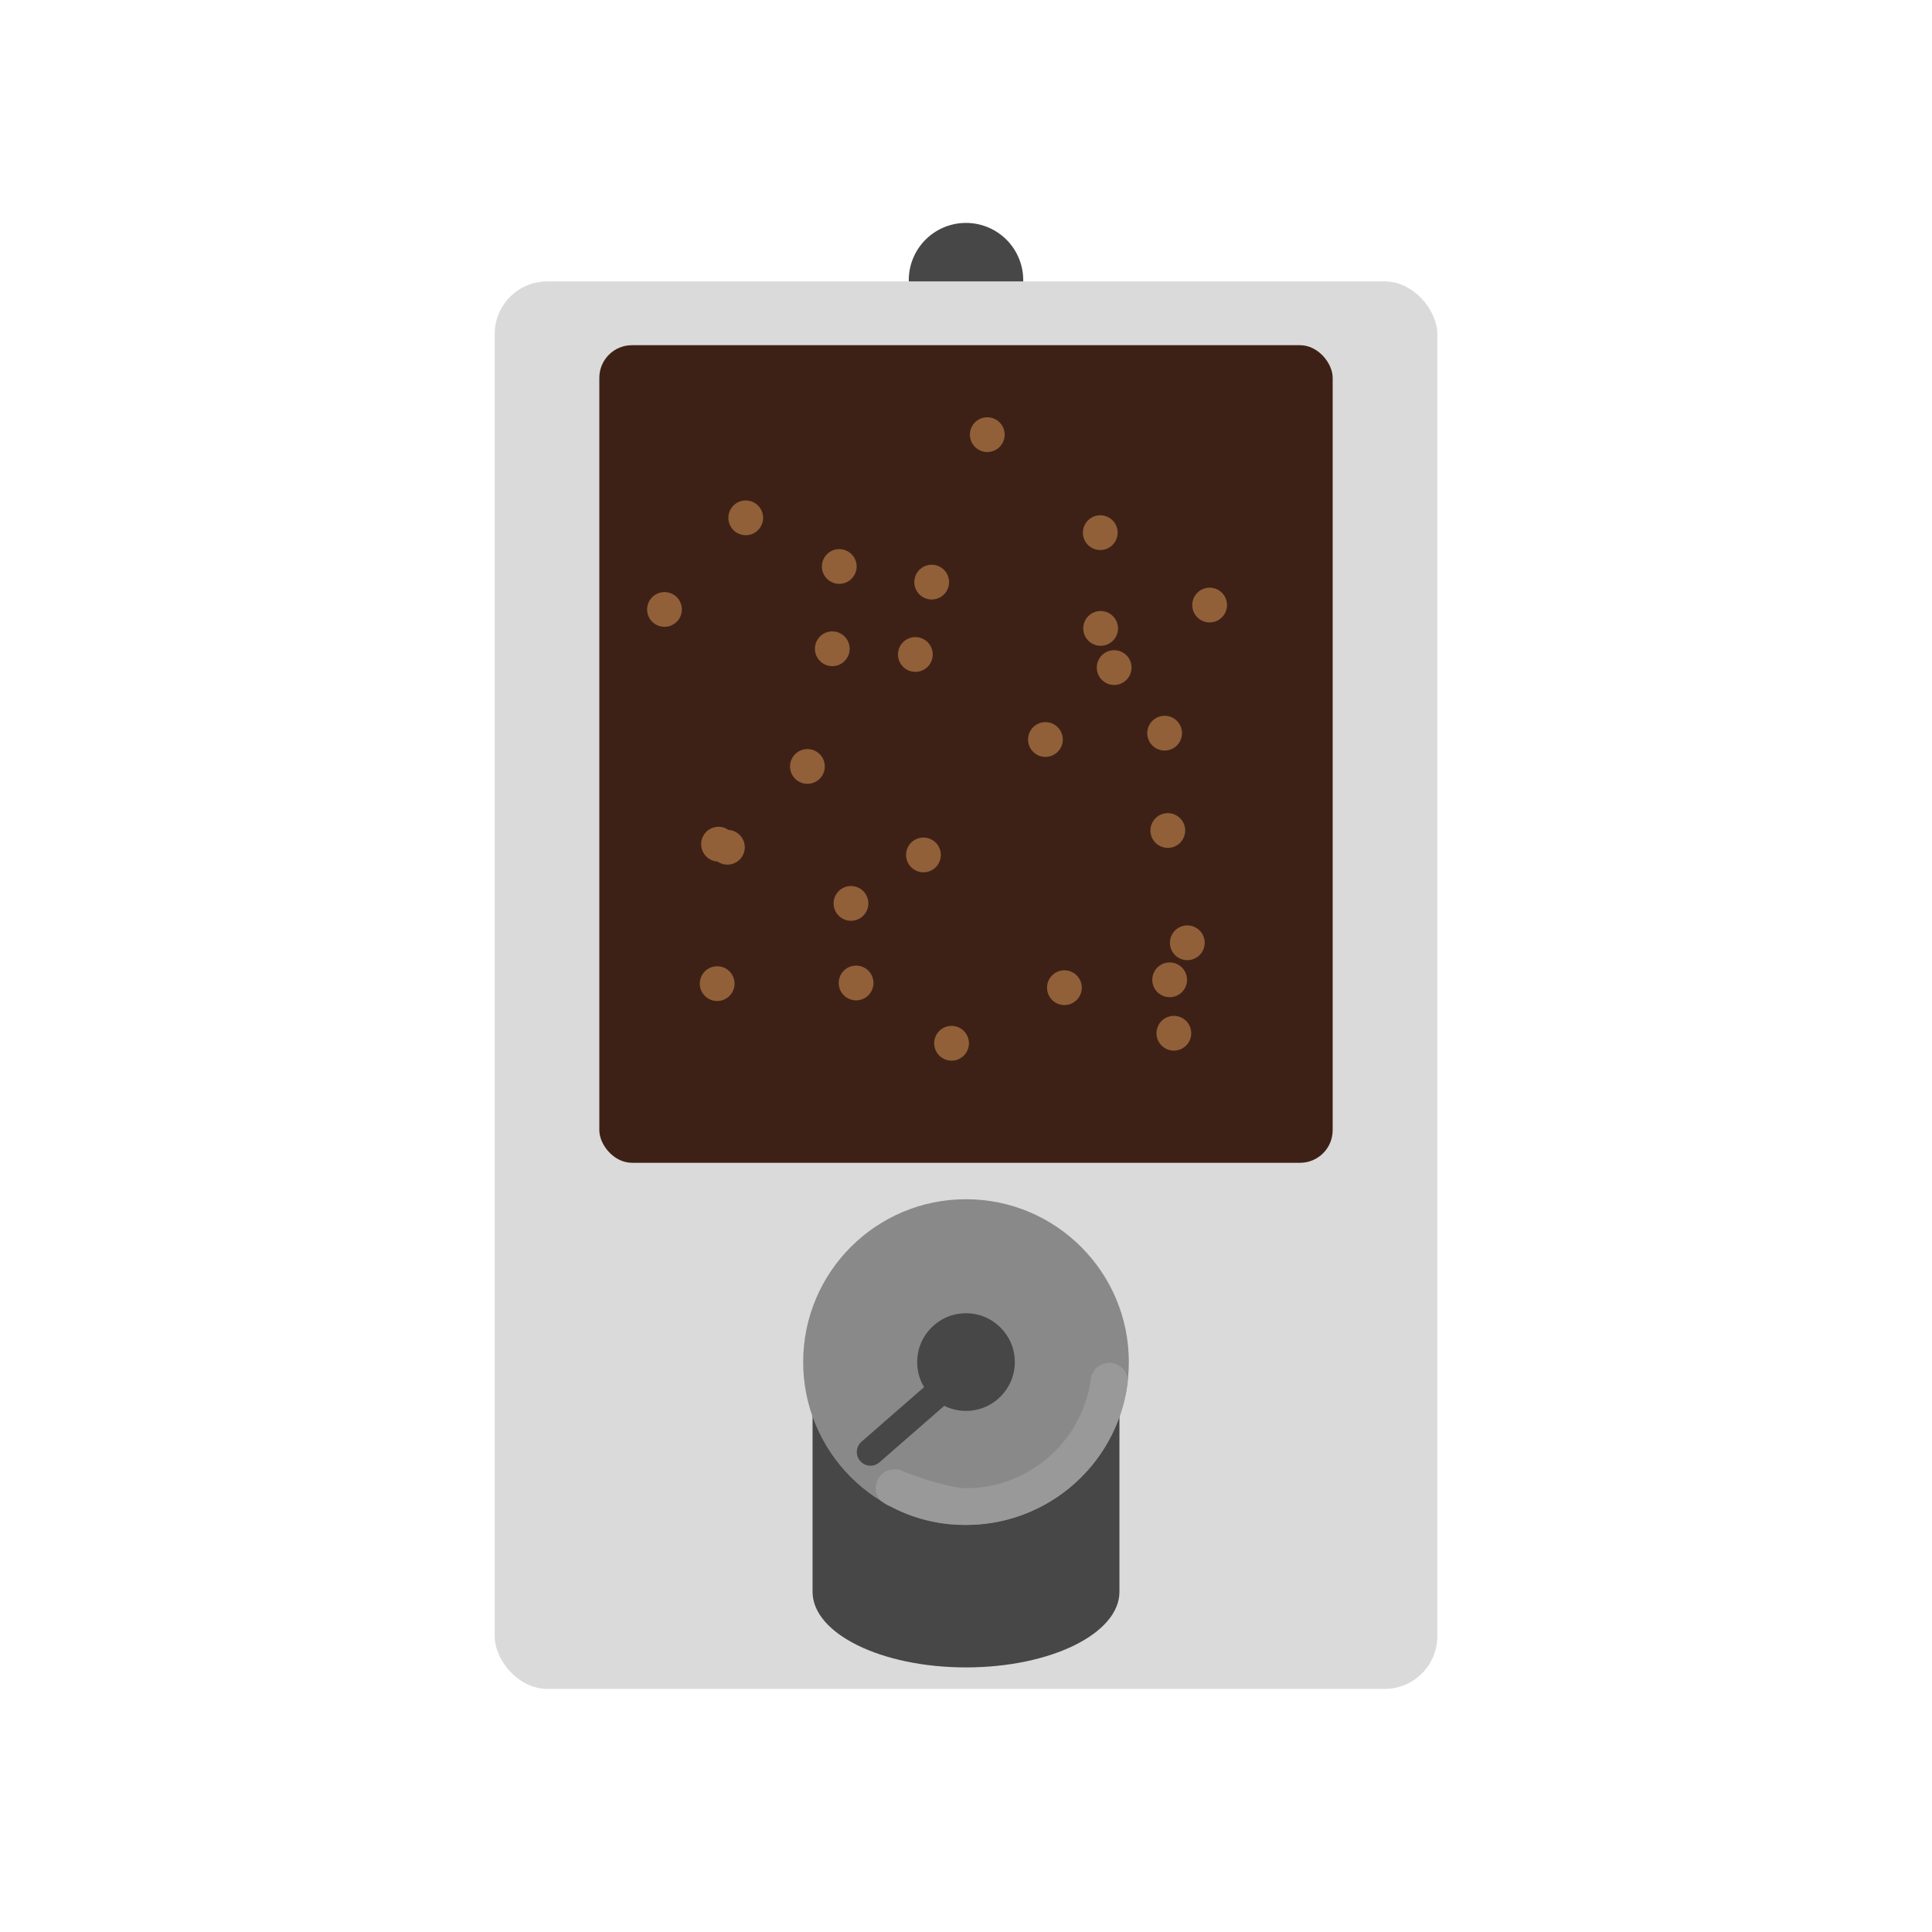 <svg xmlns="http://www.w3.org/2000/svg" id="Calque_1" data-name="Calque 1" viewBox="0 0 1000 1000"><defs><style>.cls-4{fill:#474747}</style></defs><rect width="487.873" height="728.499" x="256.064" y="145.664" rx="27.193" style="fill:#dadada"/><rect width="379.58" height="423.19" x="310.21" y="178.67" rx="16.893" style="fill:#3e2116"/><path d="M337.973 308.736a8.989 8.989 0 1 1-.751 12.69 8.992 8.992 0 0 1 .751-12.69m39.405 206.932a8.989 8.989 0 1 1 .367-12.707 8.992 8.992 0 0 1-.367 12.707m0 0 94.63-79.877a8.989 8.989 0 1 1-.752 12.69 8.992 8.992 0 0 1 .752-12.69Zm219.468-142.904a8.989 8.989 0 1 1-.752 12.69 8.992 8.992 0 0 1 .752-12.69M509.38 414.42l-84.556-85.334a8.989 8.989 0 1 1-.752 12.69 8.992 8.992 0 0 1 .752-12.69Zm72.55 67.32 19.694 46.344a8.989 8.989 0 1 1-.751 12.69 8.992 8.992 0 0 1 .751-12.69ZM486.557 533.278a8.989 8.989 0 1 1-.752 12.69 8.992 8.992 0 0 1 .751-12.69m48.587-157.221a8.989 8.989 0 1 1-.752 12.69 8.992 8.992 0 0 1 .752-12.69m12.466 2.493 50.872 44.6a8.989 8.989 0 1 1-.751 12.69 8.992 8.992 0 0 1 .751-12.69ZM434.491 460.88a8.989 8.989 0 1 1-.751 12.69 8.992 8.992 0 0 1 .751-12.69m-22.541-70.886a8.989 8.989 0 1 1-.752 12.69 8.992 8.992 0 0 1 .752-12.69m43.631-13.713-85.043 55.545a8.989 8.989 0 1 1-.752 12.69 8.992 8.992 0 0 1 .752-12.69Zm0 0L570.72 338.82a8.989 8.989 0 1 1-.751 12.69 8.992 8.992 0 0 1 .751-12.69Zm42.385-31.165-30.146-13.074a8.989 8.989 0 1 1-.751 12.69 8.992 8.992 0 0 1 .751-12.69Zm65.561-76.132a8.989 8.989 0 1 1-.751 12.69 8.992 8.992 0 0 1 .751-12.69m35.92 231.448a8.989 8.989 0 1 1-.752 12.69 8.992 8.992 0 0 1 .752-12.69M578.633 377.01l41.506-70.552a8.989 8.989 0 1 1-.752 12.69 8.992 8.992 0 0 1 .752-12.69Zm-28.891 26.669 58.84 77.584a8.989 8.989 0 1 1-.752 12.69 8.992 8.992 0 0 1 .752-12.69Zm-112.601 98.39a8.989 8.989 0 1 1-.752 12.69 8.992 8.992 0 0 1 .752-12.69m-3.334-136.678-5.375-78.897a8.989 8.989 0 1 1-.751 12.69 8.992 8.992 0 0 1 .751-12.69Zm-20.001 43.337-47.866 21.49a8.989 8.989 0 1 1-.751 12.691 8.992 8.992 0 0 1 .751-12.69Zm91.241-190.47a8.989 8.989 0 1 1-.752 12.69 8.992 8.992 0 0 1 .752-12.69M544.969 504.505a8.989 8.989 0 1 1-.752 12.69 8.992 8.992 0 0 1 .751-12.69m-164.94-243.193a8.989 8.989 0 1 1-.751 12.69 8.992 8.992 0 0 1 .751-12.69m0 38.89 96.244-5.624a8.989 8.989 0 1 1-.752 12.69 8.992 8.992 0 0 1 .752-12.69ZM563.72 318.546a8.989 8.989 0 1 1-.752 12.69 8.992 8.992 0 0 1 .752-12.69m-191.3 13.526" style="fill:#916039"/><path d="M420.578 721.423v102.47c0 21.626 35.558 39.157 79.422 39.157s79.422-17.53 79.422-39.156V721.423Z" class="cls-4"/><circle cx="500" cy="705.005" r="84.284" style="fill:#898989"/><circle cx="500" cy="705.005" r="25.271" class="cls-4"/><path d="m498.292 701.373 8.474 9.714a.627.627 0 0 1-.06.885l-51.492 44.92a7.073 7.073 0 0 1-9.98-.68 7.073 7.073 0 0 1 .68-9.979l51.493-44.92a.627.627 0 0 1 .885.06" class="cls-4"/><path d="M583.753 714.228a9.64 9.64 0 0 0-19.225.17c-.022.27-.156.5-.156.774 0 .038.02.069.021.107a65.328 65.328 0 0 1-64.39 55.013s-8.497.414-32.134-8.536c-1.768-.67-2.575-1.25-4.79-1.25a9.786 9.786 0 0 0-9.786 9.786 8.588 8.588 0 0 0 2.457 6.312 20.692 20.692 0 0 0 5.426 3.255 81.056 81.056 0 0 0 38.827 9.435 84.305 84.305 0 0 0 83.116-69.803c.292-2.08.667-4.937.634-5.263" style="fill:#999"/><path d="M500 115.386a29.617 29.617 0 0 1 29.617 29.617v.66h-59.234v-.66A29.617 29.617 0 0 1 500 115.386" class="cls-4"/></svg>
